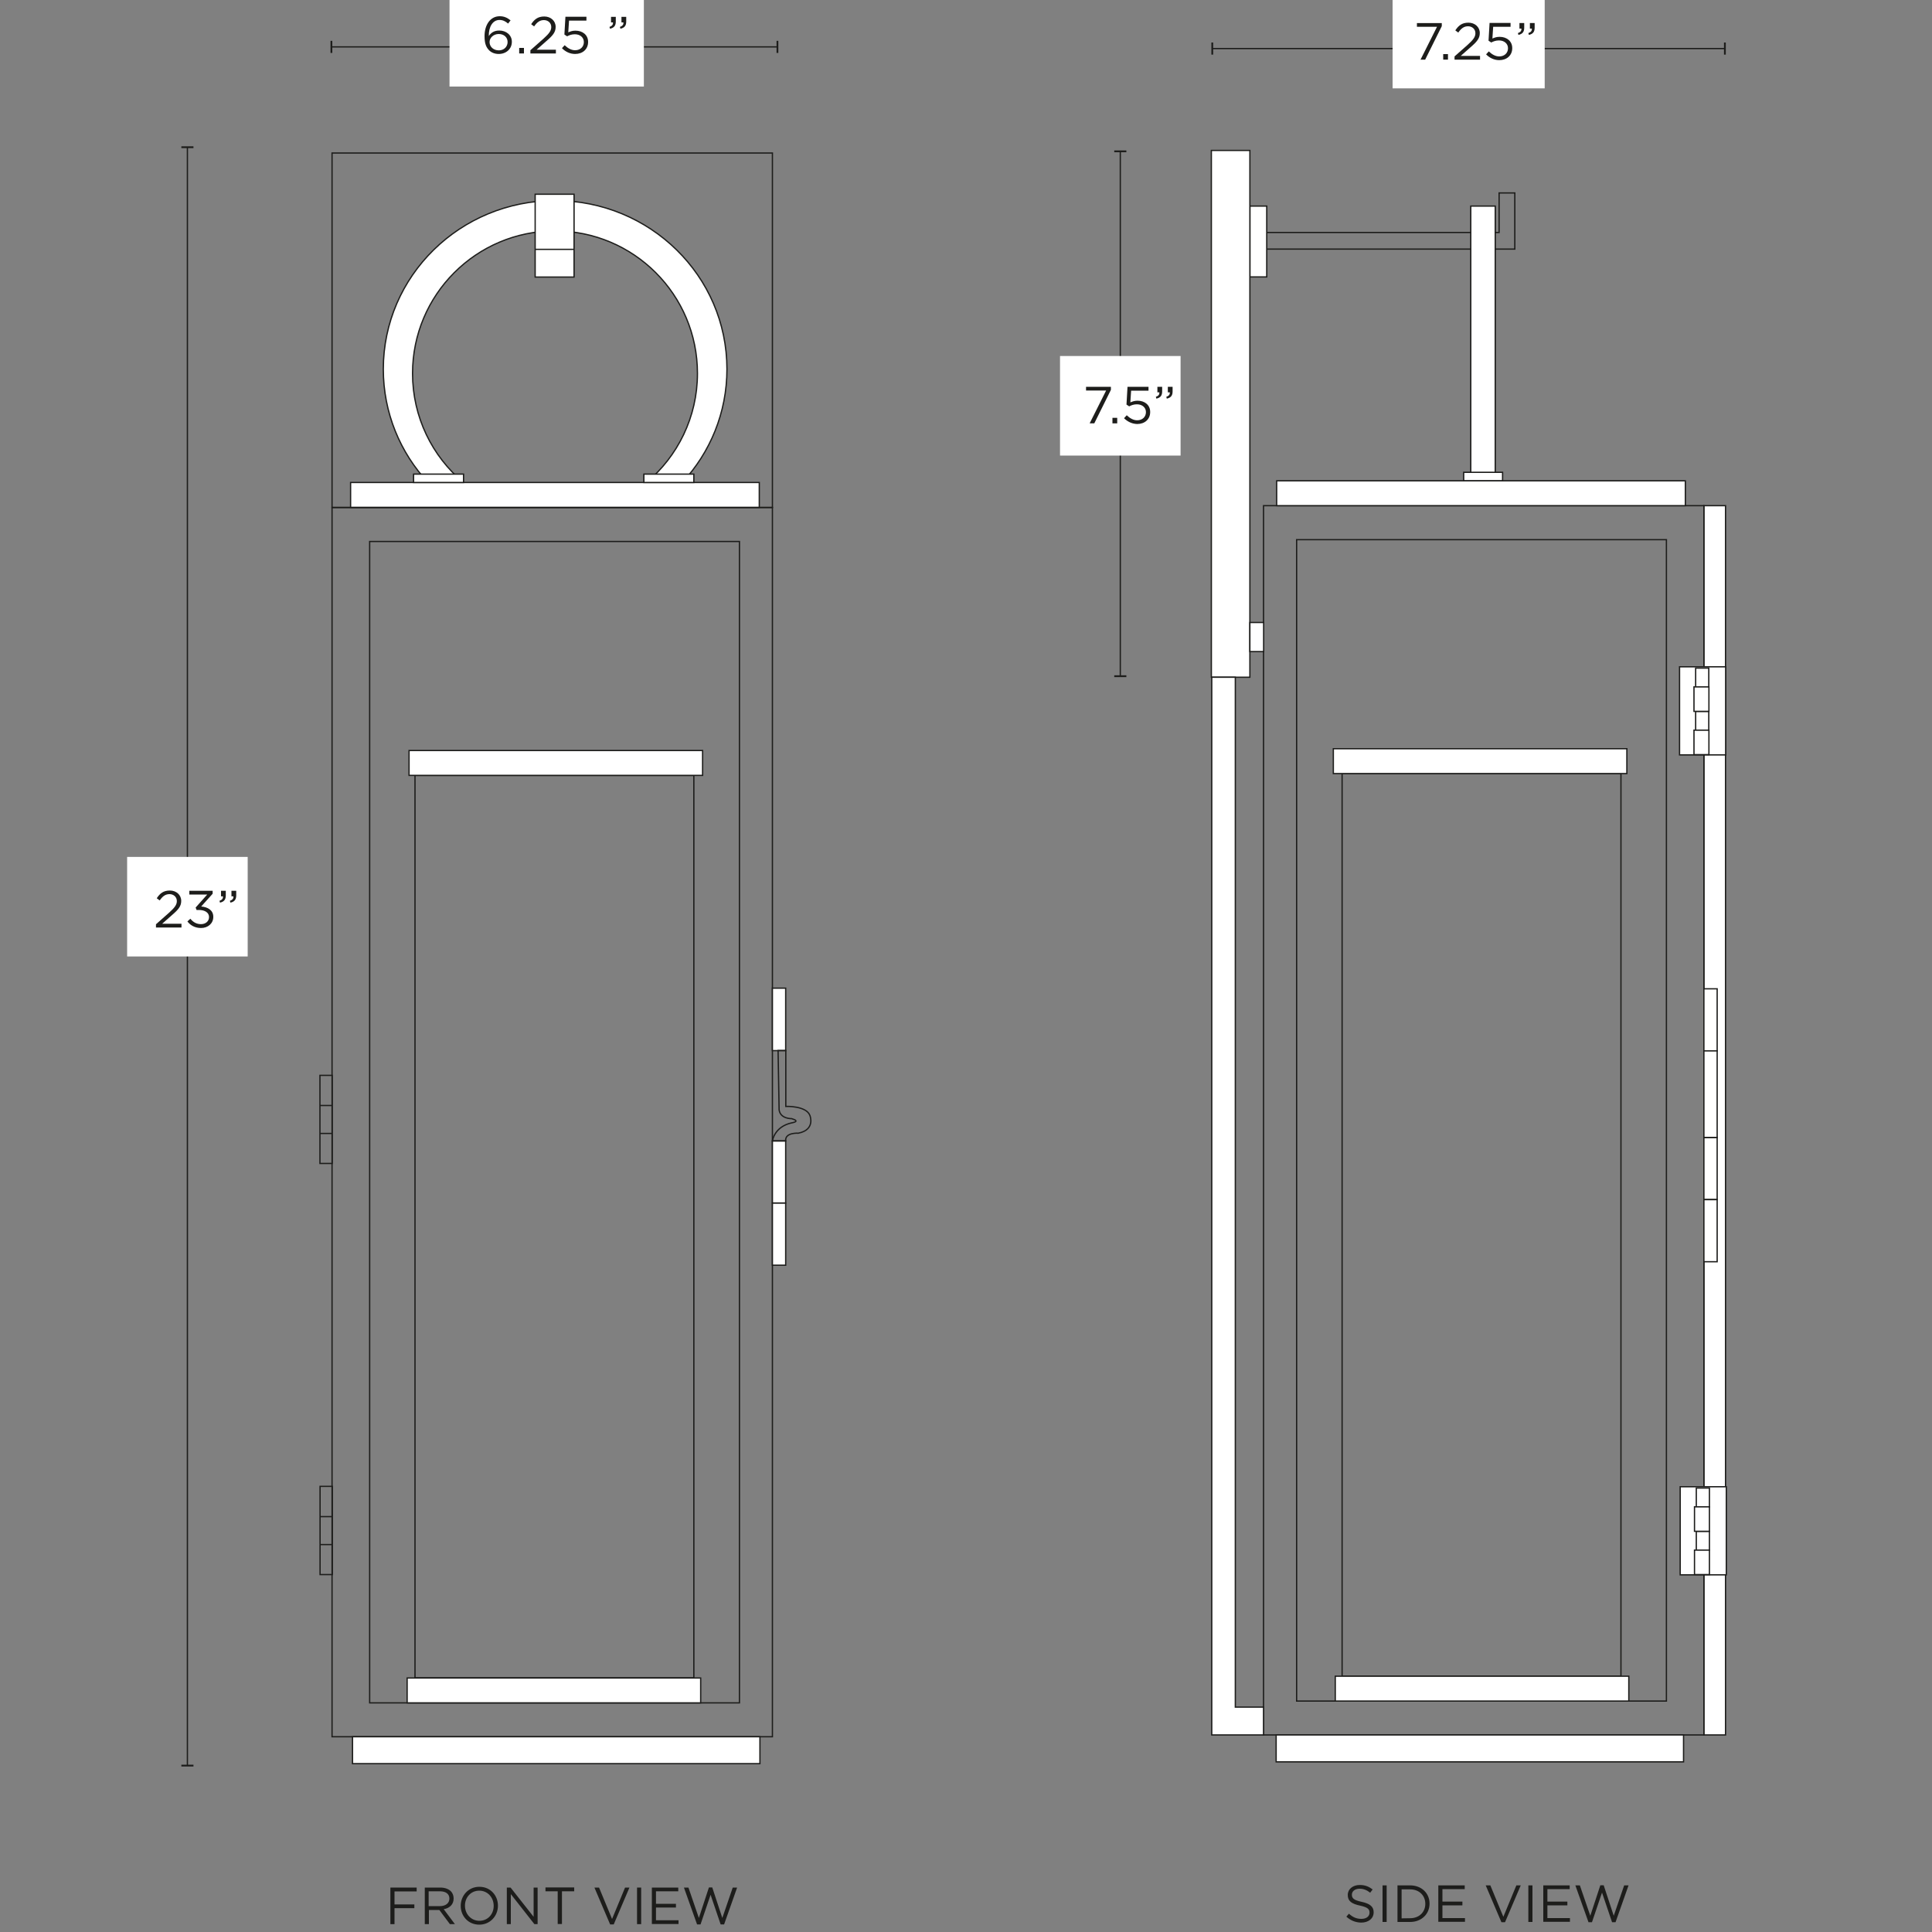 <svg xml:space="preserve" style="enable-background:new 0 0 1500 1500;" viewBox="0 0 1500 1500" height="1500px" width="1500px" y="0px" x="0px" xmlns:xlink="http://www.w3.org/1999/xlink" xmlns="http://www.w3.org/2000/svg" id="Capa_1" version="1.1">
<rect x="0" y="0" width="1500" height="1500" fill="#808080" stroke="none"/>
<style type="text/css">
	.st0{fill:#FFFFFF;stroke:#1D1D1B;stroke-miterlimit:10;}
	.st1{fill:none;stroke:#1D1D1B;stroke-miterlimit:10;}
	.st2{fill:none;}
	.st3{fill:#1D1D1B;}
	.st4{fill:#FFFFFF;}
</style>
<g>
	<rect height="954.4" width="16.8" class="st0" y="392.6" x="1322.9"></rect>
	<rect height="954.4" width="341.9" class="st1" y="392.6" x="981"></rect>
	<rect height="20.9" width="316.3" class="st0" y="1347" x="990.8"></rect>
	<rect height="901.7" width="287.1" class="st1" y="419" x="1006.7"></rect>
	<rect height="700.7" width="216.5" class="st1" y="600.6" x="1042"></rect>
	<rect height="19.3" width="227.9" class="st0" y="1301.4" x="1036.7"></rect>
	<rect height="19.3" width="227.9" class="st0" y="581.3" x="1035.2"></rect>
	<rect height="19.3" width="317.3" class="st0" y="373.3" x="991.2"></rect>
	<rect height="6.5" width="30.2" class="st0" y="366.7" x="1136.4"></rect>
	<polygon points="970.4,180.5 970.4,193.4 1163.9,193.4 1176.1,193.4 1176.1,180.5 1176.1,149.8 1163.9,149.8 
		1163.9,180.5" class="st1"></polygon>
	<rect height="55" width="13.1" class="st0" y="160" x="970.4"></rect>
	<rect height="206.7" width="19" class="st0" y="160" x="1141.9"></rect>
	<rect height="409" width="29.9" class="st0" y="116.8" x="940.5"></rect>
	<rect height="22.6" width="10.7" class="st0" y="483.3" x="970.4"></rect>
	<polygon points="940.8,525.8 940.8,1325.4 940.8,1326.9 940.8,1347 981,1347 981,1325.4 959.1,1325.4 959.1,525.8" class="st0"></polygon>
	<g>
		<rect height="68.4" width="35.8" class="st0" y="1154.3" x="1304.5"></rect>
		<rect height="14.6" width="10.2" class="st0" y="1155.3" x="1317"></rect>
		<rect height="14.6" width="10.2" class="st0" y="1188.9" x="1317"></rect>
		<rect height="19" width="11.6" class="st0" y="1169.9" x="1315.6"></rect>
		<rect height="19" width="11.6" class="st0" y="1203.5" x="1315.6"></rect>
	</g>
	<g>
		<rect height="68.4" width="35.8" class="st0" y="517.7" x="1304"></rect>
		<rect height="14.6" width="10.2" class="st0" y="518.7" x="1316.5"></rect>
		<rect height="14.6" width="10.2" class="st0" y="552.3" x="1316.5"></rect>
		<rect height="19" width="11.6" class="st0" y="533.3" x="1315.2"></rect>
		<rect height="19" width="11.6" class="st0" y="566.9" x="1315.2"></rect>
	</g>
	<rect height="48.2" width="10.3" class="st0" y="767.7" x="1322.9"></rect>
	<rect height="48.2" width="10.3" class="st0" y="883.1" x="1322.9"></rect>
	<rect height="48.2" width="10.3" class="st0" y="931.4" x="1322.9"></rect>
	<rect height="67.2" width="10.3" class="st0" y="815.9" x="1322.9"></rect>
</g>
<g>
	<path d="M359.8,374.6c-24.2-20.3-39.5-50.7-39.5-84.7c0-61.1,49.5-110.6,110.6-110.6s110.6,49.5,110.6,110.6
		c0,34-15.4,64.4-39.5,84.7h27.7c21.6-23.2,34.7-54.1,34.7-88c0-72.3-59.7-130.9-133.4-130.9s-133.4,58.6-133.4,130.9
		c0,33.9,13.1,64.8,34.7,88H359.8L359.8,374.6z" class="st0"></path>
	<rect height="275.2" width="341.9" class="st1" y="118.8" x="257.8"></rect>
	<rect height="954.4" width="341.9" class="st1" y="394" x="257.8"></rect>
	<rect height="20.9" width="316.3" class="st0" y="1348.4" x="273.7"></rect>
	<rect height="901.7" width="287.1" class="st1" y="420.4" x="287"></rect>
	<rect height="700.7" width="216.5" class="st1" y="602" x="322.2"></rect>
	<rect height="19.3" width="227.9" class="st0" y="1302.8" x="316.1"></rect>
	<rect height="19.3" width="227.9" class="st0" y="582.7" x="317.6"></rect>
	<rect height="19.3" width="317.3" class="st0" y="374.6" x="272.2"></rect>
	<rect height="64.3" width="30.2" class="st0" y="150.8" x="415.5"></rect>
	<line y2="193.6" x2="445.7" y1="193.6" x1="415.5" class="st1"></line>
	<rect height="6.5" width="38.8" class="st0" y="368.1" x="321.1"></rect>
	<rect height="6.5" width="38.8" class="st0" y="368.1" x="499.9"></rect>
	<g>
		<rect height="48.2" width="10.3" class="st0" y="885.8" x="599.7"></rect>
		<rect height="48.2" width="10.3" class="st0" y="934.1" x="599.7"></rect>
		<rect height="48.5" width="10.3" class="st0" y="767.2" x="599.7"></rect>
		<path d="M604.1,815.6h6V859c0,0,15.8-0.6,18.7,7c0,0,4.6,11.1-9,13.8c0,0-10.5-0.7-9.8,6h-10.3c0,0,1.4-11,14.9-14
			c0,0,7.6-1.1,0-3.3c0,0-8.7,0.3-9.7-6.8L604.1,815.6L604.1,815.6z" class="st1"></path>
	</g>
	<g>
		<polygon points="258,1222.5 248.5,1222.5 248.5,1177.5 248.5,1154 258,1154" class="st1"></polygon>
		<line y2="1177.5" x2="257.8" y1="1177.5" x1="248.5" class="st1"></line>
		<line y2="1199.2" x2="257.9" y1="1199.2" x1="248.6" class="st1"></line>
	</g>
	<g>
		<polygon points="257.9,903.3 248.4,903.3 248.4,858.3 248.4,834.9 257.9,834.9" class="st1"></polygon>
		<line y2="858.3" x2="257.7" y1="858.3" x1="248.4" class="st1"></line>
		<line y2="880" x2="257.8" y1="880" x1="248.5" class="st1"></line>
	</g>
</g>
<g>
	<g>
		<line y2="525.1" x2="869.8" y1="117.5" x1="869.8" class="st1"></line>
		<rect height="1.4" width="9.4" class="st3" y="116.8" x="865.1"></rect>
		<rect height="1.4" width="9.4" class="st3" y="524.3" x="865.1"></rect>
	</g>
</g>
<rect height="77.3" width="93.6" class="st4" y="276.4" x="823"></rect>
<g>
	<path d="M858.8,303.2h-15.6v-2.9h19.3v2.4l-12.9,26H846L858.8,303.2L858.8,303.2z" class="st3"></path>
	<path d="M863.7,324.4h3.7v4.3h-3.7V324.4z" class="st3"></path>
	<path d="M872.7,324.7l2.1-2.3c2.5,2.4,5.2,3.9,8.1,3.9c4.1,0,6.8-2.7,6.8-6.3v-0.1c0-3.5-2.9-6-7-6
		c-2.4,0-4.3,0.7-6,1.6l-2.1-1.4l0.8-13.8h16.3v3h-13.5l-0.6,9.1c1.7-0.7,3.2-1.3,5.6-1.3c5.5,0,9.8,3.3,9.8,8.7v0.1
		c0,5.6-4.2,9.3-10.1,9.3C878.7,329.1,875.2,327.2,872.7,324.7L872.7,324.7z" class="st3"></path>
	<path d="M897.4,308.1c2-0.7,2.9-1.8,2.7-3.5h-1.5v-4.3h3.7v3.6c0,3.3-1.4,4.9-4.5,5.6L897.4,308.1L897.4,308.1z
		 M905.5,308.1c2-0.7,2.9-1.8,2.7-3.5h-1.5v-4.3h3.7v3.6c0,3.3-1.4,4.9-4.5,5.6L905.5,308.1L905.5,308.1z" class="st3"></path>
</g>
<g>
	<g>
		<line y2="36.4" x2="603.6" y1="36.4" x1="257.3" class="st1"></line>
		<rect height="9.4" width="1.4" class="st3" y="31.7" x="256.6"></rect>
		<rect height="9.4" width="1.4" class="st3" y="31.7" x="602.9"></rect>
	</g>
</g>
<rect height="69.1" width="150.9" class="st4" y="-1.9" x="349"></rect>
<g>
	<path d="M379.8,39.1c-2.3-2.3-3.6-5.2-3.6-11V28c0-8.6,4.4-15.4,11.8-15.4c3.4,0,5.9,1.2,8.4,3.2l-1.9,2.5
		c-2.1-1.8-4.1-2.8-6.7-2.8c-5.2,0-8.4,5.2-8.3,12.5c1.5-2.3,3.9-4.3,8.1-4.3c5.3,0,9.8,3.4,9.8,8.7v0.1c0,5.5-4.4,9.4-10.2,9.4
		C384.1,41.9,381.5,40.8,379.8,39.1L379.8,39.1z M394.1,32.6L394.1,32.6c0-3.6-2.8-6.2-6.9-6.2s-7.1,3-7.1,6.2v0.1
		c0,3.6,3,6.4,7.2,6.4C391.4,39.1,394.1,36.2,394.1,32.6z" class="st3"></path>
	<path d="M403.1,37.2h3.7v4.3h-3.7V37.2z" class="st3"></path>
	<path d="M411.8,39l10.3-9.1c4.3-3.9,5.9-6.1,5.9-8.9c0-3.3-2.6-5.4-5.7-5.4c-3.2,0-5.4,1.7-7.6,4.9l-2.3-1.7
		c2.5-3.8,5.2-6,10.2-6s8.8,3.4,8.8,8v0.1c0,4.1-2.2,6.7-7.2,11l-7.6,6.7h15v2.9h-19.8L411.8,39L411.8,39z" class="st3"></path>
	<path d="M436.3,37.4l2.1-2.3c2.5,2.4,5.2,3.9,8.1,3.9c4.1,0,6.8-2.7,6.8-6.3v-0.1c0-3.5-2.9-6-7-6
		c-2.4,0-4.3,0.7-6,1.6l-2.1-1.4l0.8-13.8h16.3v3h-13.5l-0.6,9.1c1.7-0.7,3.2-1.3,5.6-1.3c5.5,0,9.8,3.3,9.8,8.7v0.1
		c0,5.6-4.2,9.3-10.1,9.3C442.4,41.9,438.8,40,436.3,37.4L436.3,37.4z" class="st3"></path>
	<path d="M473.2,20.9c2-0.7,2.9-1.8,2.7-3.5h-1.5v-4.3h3.7v3.6c0,3.3-1.4,4.9-4.5,5.6L473.2,20.9z M481.3,20.9
		c2-0.7,2.9-1.8,2.7-3.5h-1.5v-4.3h3.7v3.6c0,3.3-1.4,4.9-4.5,5.6L481.3,20.9z" class="st3"></path>
</g>
<g>
	<g>
		<line y2="1370.8" x2="145.5" y1="114.3" x1="145.5" class="st1"></line>
		<rect height="1.4" width="9.4" class="st3" y="113.6" x="140.8"></rect>
		<rect height="1.4" width="9.4" class="st3" y="1370.1" x="140.8"></rect>
	</g>
</g>
<rect height="77.3" width="93.6" class="st4" y="665.3" x="98.7"></rect>
<g>
	<path d="M121.1,717.6l10.3-9.1c4.3-3.9,5.9-6.1,5.9-8.9c0-3.3-2.6-5.4-5.7-5.4c-3.2,0-5.4,1.7-7.6,4.9l-2.3-1.7
		c2.5-3.8,5.2-6,10.2-6c5,0,8.8,3.4,8.8,8v0.1c0,4.1-2.2,6.7-7.2,11l-7.6,6.7h15v2.9h-19.8L121.1,717.6L121.1,717.6z" class="st3"></path>
	<path d="M145.5,715.4l2.3-2.1c2.2,2.7,4.8,4.2,8.3,4.2c3.5,0,6.2-2.2,6.2-5.5V712c0-3.5-3.3-5.5-7.9-5.5h-1.8l-0.7-1.9
		l9-10.1H147v-2.9h18.1v2.3l-8.9,9.9c5,0.4,9.4,2.8,9.4,8v0.1c0,5.1-4.2,8.6-9.5,8.6C151.3,720.5,147.8,718.4,145.5,715.4
		L145.5,715.4z" class="st3"></path>
	<path d="M170.4,699.4c2-0.7,2.9-1.8,2.7-3.5h-1.5v-4.3h3.7v3.6c0,3.3-1.4,4.9-4.5,5.6L170.4,699.4L170.4,699.4z
		 M178.5,699.4c2-0.7,2.9-1.8,2.7-3.5h-1.5v-4.3h3.7v3.6c0,3.3-1.4,4.9-4.5,5.6L178.5,699.4L178.5,699.4z" class="st3"></path>
</g>
<g>
	<g>
		<line y2="37.7" x2="1339.3" y1="37.7" x1="941.2" class="st1"></line>
		<rect height="9.4" width="1.4" class="st3" y="33" x="940.5"></rect>
		<rect height="9.4" width="1.4" class="st3" y="33" x="1338.5"></rect>
	</g>
</g>
<rect height="68.7" width="118.1" class="st4" y="-0.1" x="1081.2"></rect>
<g>
	<path d="M1115.7,20.8h-15.6v-2.9h19.3v2.4l-12.9,26h-3.6L1115.7,20.8L1115.7,20.8z" class="st3"></path>
	<path d="M1120.5,42h3.7v4.3h-3.7V42z" class="st3"></path>
	<path d="M1129.3,43.8l10.3-9.1c4.3-3.9,5.9-6.1,5.9-8.9c0-3.3-2.6-5.4-5.7-5.4c-3.2,0-5.4,1.7-7.6,4.9l-2.3-1.7
		c2.5-3.8,5.2-6,10.2-6c5,0,8.8,3.4,8.8,8v0.1c0,4.1-2.2,6.7-7.2,11l-7.6,6.7h15v2.9h-19.8L1129.3,43.8L1129.3,43.8z" class="st3"></path>
	<path d="M1153.8,42.2l2.1-2.3c2.5,2.4,5.2,3.9,8.1,3.9c4.1,0,6.8-2.7,6.8-6.3v-0.1c0-3.5-2.9-6-7-6
		c-2.4,0-4.3,0.7-6,1.6l-2.1-1.4l0.8-13.8h16.3v3h-13.5l-0.6,9.1c1.7-0.7,3.2-1.3,5.6-1.3c5.5,0,9.8,3.3,9.8,8.7v0.1
		c0,5.6-4.2,9.3-10.1,9.3C1159.9,46.7,1156.3,44.8,1153.8,42.2L1153.8,42.2z" class="st3"></path>
	<path d="M1178.5,25.7c2-0.7,2.9-1.8,2.7-3.5h-1.5v-4.3h3.7v3.6c0,3.3-1.4,4.9-4.5,5.6L1178.5,25.7L1178.5,25.7z
		 M1186.6,25.7c2-0.7,2.9-1.8,2.7-3.5h-1.5v-4.3h3.7v3.6c0,3.3-1.4,4.9-4.5,5.6L1186.6,25.7L1186.6,25.7z" class="st3"></path>
</g>
<g>
	<path d="M303.1,1465.5h20.4v3h-17.2v10.1h15.4v2.9h-15.4v12.4h-3.2V1465.5L303.1,1465.5z" class="st3"></path>
	<path d="M329.7,1465.5h12.2c3.5,0,6.3,1.1,8.1,2.8c1.4,1.4,2.2,3.4,2.2,5.6v0.1c0,4.7-3.2,7.5-7.7,8.3l8.7,11.6h-3.9
		l-8.2-11h-8.1v11h-3.2V1465.5z M341.6,1479.9c4.3,0,7.3-2.2,7.3-5.8v-0.1c0-3.5-2.7-5.6-7.3-5.6h-8.8v11.5L341.6,1479.9
		L341.6,1479.9z" class="st3"></path>
	<path d="M357.7,1479.7L357.7,1479.7c0-7.9,5.9-14.8,14.5-14.8c8.6,0,14.4,6.8,14.4,14.6v0.1c0,7.8-5.9,14.7-14.5,14.7
		C363.5,1494.3,357.7,1487.6,357.7,1479.7z M383.3,1479.7L383.3,1479.7c0-6.5-4.7-11.8-11.2-11.8s-11.1,5.2-11.1,11.6v0.1
		c0,6.4,4.7,11.7,11.2,11.7S383.3,1486.2,383.3,1479.7z" class="st3"></path>
	<path d="M393.4,1465.5h3l17.9,22.7v-22.7h3.1v28.4h-2.5l-18.3-23.3v23.3h-3.1V1465.5z" class="st3"></path>
	<path d="M433,1468.4h-9.5v-3h22.3v3h-9.5v25.4H433L433,1468.4L433,1468.4z" class="st3"></path>
	<path d="M461.5,1465.5h3.6l10.1,24.4l10.1-24.4h3.4l-12.2,28.6h-2.8L461.5,1465.5L461.5,1465.5z" class="st3"></path>
	<path d="M494.6,1465.5h3.2v28.4h-3.2V1465.5z" class="st3"></path>
	<path d="M506.1,1465.5h20.5v2.9h-17.3v9.7h15.5v2.9h-15.5v9.9h17.5v2.9h-20.7L506.1,1465.5L506.1,1465.5z" class="st3"></path>
	<path d="M531,1465.5h3.5l8.1,23.6l7.8-23.7h2.6l7.8,23.7l8.1-23.6h3.4l-10.1,28.6h-2.7l-7.8-23l-7.8,23h-2.7
		L531,1465.5L531,1465.5z" class="st3"></path>
</g>
<g>
	<path d="M1045.3,1488.1l2-2.3c3,2.7,5.8,4,9.7,4s6.3-2,6.3-4.8v-0.1c0-2.6-1.4-4.1-7.4-5.4c-6.5-1.4-9.5-3.5-9.5-8.2
		v-0.1c0-4.5,3.9-7.7,9.3-7.7c4.1,0,7.1,1.2,10,3.5l-1.9,2.5c-2.6-2.1-5.3-3.1-8.2-3.1c-3.7,0-6,2-6,4.6v0.1c0,2.7,1.5,4.2,7.7,5.5
		c6.3,1.4,9.2,3.7,9.2,8v0.1c0,4.9-4.1,8-9.7,8C1052.4,1492.6,1048.7,1491.1,1045.3,1488.1L1045.3,1488.1z" class="st3"></path>
	<path d="M1073.4,1463.8h3.2v28.4h-3.2V1463.8z" class="st3"></path>
	<path d="M1085,1463.8h9.8c8.9,0,15.1,6.1,15.1,14.1v0.1c0,8-6.2,14.2-15.1,14.2h-9.8V1463.8L1085,1463.8z
		 M1094.8,1489.3c7.2,0,11.8-4.9,11.8-11.1v-0.1c0-6.3-4.6-11.2-11.8-11.2h-6.6v22.5L1094.8,1489.3L1094.8,1489.3z" class="st3"></path>
	<path d="M1116.7,1463.8h20.5v2.9h-17.3v9.7h15.5v2.9h-15.5v9.9h17.5v2.9h-20.7V1463.8L1116.7,1463.8z" class="st3"></path>
	<path d="M1153.5,1463.8h3.6l10.1,24.4l10.1-24.4h3.4l-12.2,28.6h-2.8L1153.5,1463.8L1153.5,1463.8z" class="st3"></path>
	<path d="M1186.6,1463.8h3.2v28.4h-3.2V1463.8z" class="st3"></path>
	<path d="M1198.2,1463.8h20.5v2.9h-17.3v9.7h15.5v2.9h-15.5v9.9h17.5v2.9h-20.7V1463.8L1198.2,1463.8z" class="st3"></path>
	<path d="M1223.1,1463.8h3.5l8.1,23.6l7.8-23.7h2.6l7.8,23.7l8.1-23.6h3.4l-10.1,28.6h-2.7l-7.8-23l-7.8,23h-2.7
		L1223.1,1463.8L1223.1,1463.8z" class="st3"></path>
</g>
</svg>
